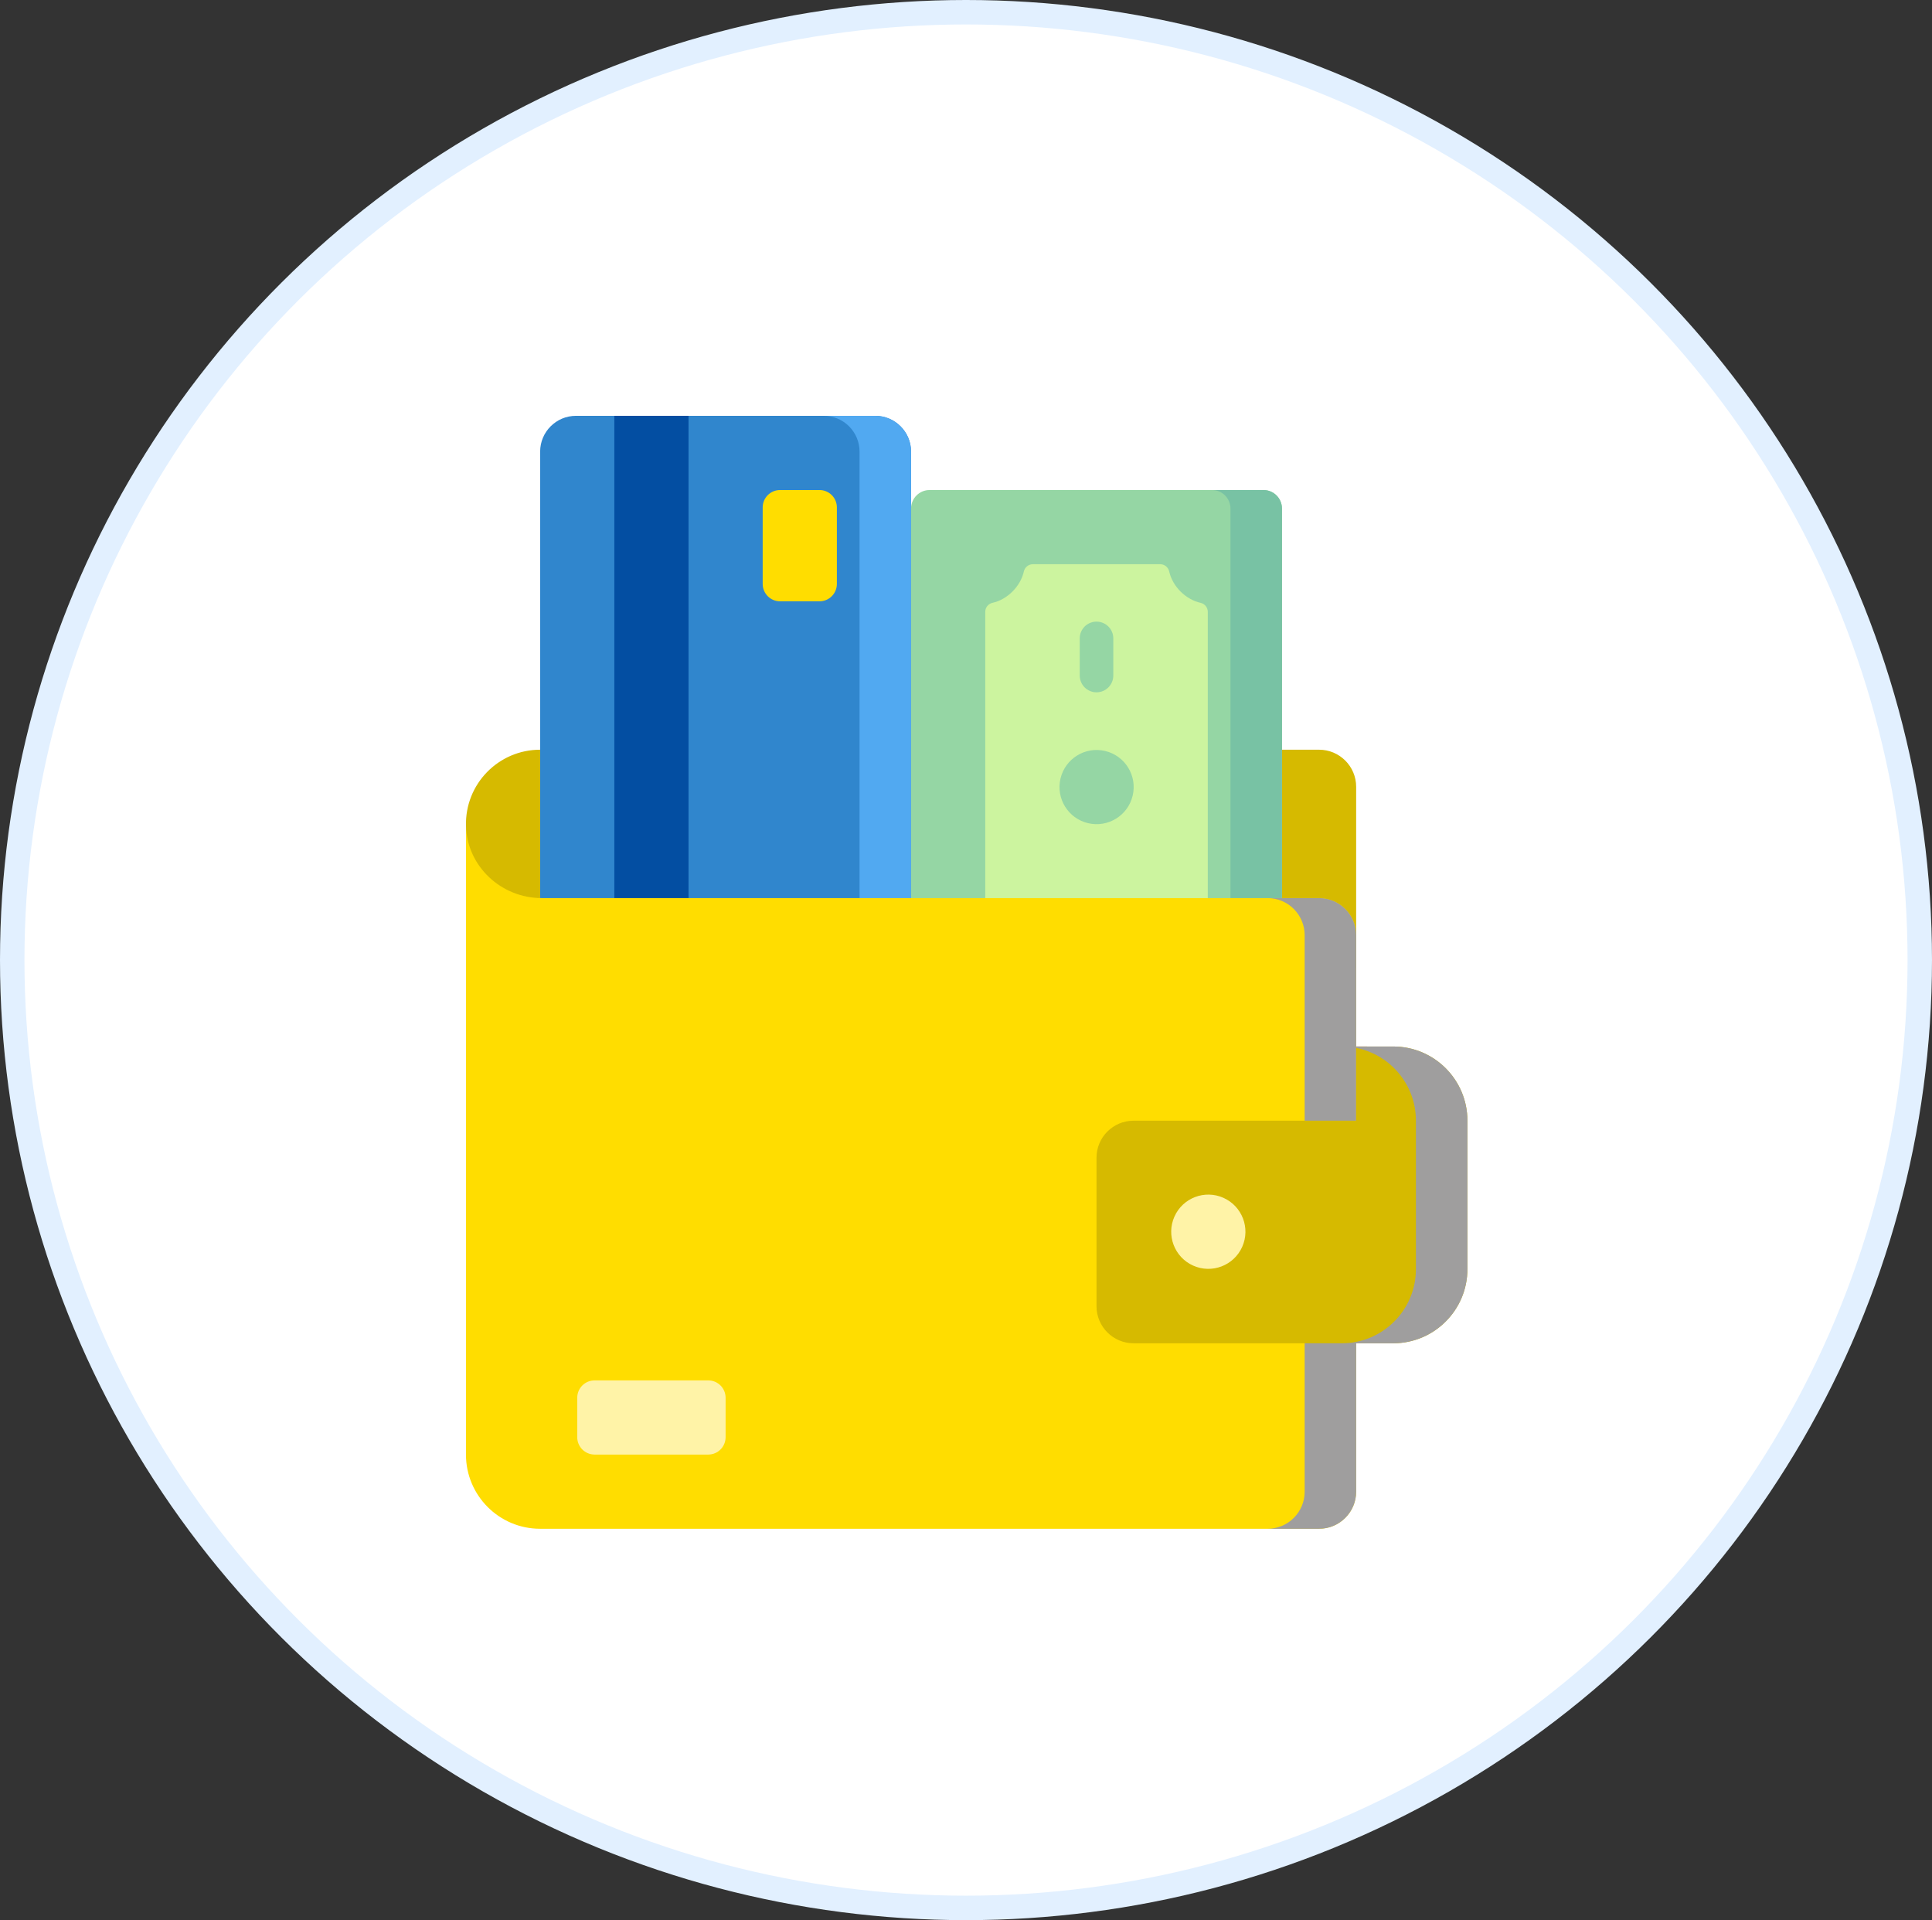 <?xml version="1.0" encoding="UTF-8"?>
<svg width="158px" height="157px" viewBox="0 0 158 157" version="1.1" xmlns="http://www.w3.org/2000/svg" xmlns:xlink="http://www.w3.org/1999/xlink">
    <rect x="0" y="0" width="158" height="157" fill="#333333" stroke="none"/>
    <!-- Generator: Sketch 63.1 (92452) - https://sketch.com -->
    <title>ic_buymiles</title>
    <desc>Created with Sketch.</desc>
    <g id="Page-1" stroke="none" stroke-width="1" fill="none" fill-rule="evenodd">
        <g id="Mai---SkySmile_PHASE_1" transform="translate(-969, -1416)">
            <g id="ic_buymiles" transform="translate(969, 1416)">
                <ellipse id="Oval-Copy-6" stroke="#E2F0FF" stroke-width="2" fill="#FFFFFF" cx="79" cy="78.5" rx="78" ry="77.5"></ellipse>
                <g id="wallet-(4)" transform="translate(38, 34)" fill-rule="nonzero">
                    <polygon id="Path" fill="#F47F31" points="68.695 51.567 73.801 51.567 73.801 57.633 68.695 57.633"></polygon>
                    <path d="M72.907,45.121 L72.907,30.333 C72.907,28.658 71.549,27.3 69.873,27.3 L66.84,27.3 L6.173,27.3 C2.766,27.3 0.015,30.109 0.109,33.537 L0.109,45.121 L72.907,45.121 Z" id="Path" fill="#D6BA00"></path>
                    <g id="Group" transform="translate(6.043, 0)">
                        <path d="M31.013,39.983 L0.13,39.983 L0.13,2.93 C0.13,1.312 1.442,6.31439345e-16 3.06,6.31439345e-16 L6.197,6.31439345e-16 L9.23,0.641 L12.264,6.31439345e-16 L27.534,6.31439345e-16 C29.152,6.31439345e-16 30.464,1.312 30.464,2.93 L30.464,7.583 L31.013,7.583 L31.013,39.983 Z" id="Path" fill="#3086CD"></path>
                        <path d="M27.534,0 L23.323,0 C24.941,0 26.252,1.312 26.252,2.93 L26.252,39.983 L30.464,39.983 L30.464,2.93 C30.464,1.312 29.152,0 27.534,0 Z" id="Path" fill="#51A9F1"></path>
                        <polygon id="Path" fill="#034EA2" points="6.197 0 12.264 0 12.264 39.983 6.197 39.983"></polygon>
                        <path d="M22.975,15.167 L19.752,15.167 C18.967,15.167 18.33,14.53 18.33,13.745 L18.33,7.488 C18.33,6.703 18.967,6.067 19.752,6.067 L22.975,6.067 C23.76,6.067 24.397,6.703 24.397,7.488 L24.397,13.745 C24.397,14.53 23.76,15.167 22.975,15.167 Z" id="Path" fill="#FFDD00"></path>
                    </g>
                    <g id="Group" transform="translate(36.436, 6.043)">
                        <path d="M30.404,33.94 L30.404,1.54 C30.404,0.703 29.725,0.024 28.888,0.024 L1.588,0.024 C0.75,0.024 0.071,0.703 0.071,1.54 L0.071,33.94 L6.138,33.94 L15.238,30.357 L24.338,33.94 L30.404,33.94 L30.404,33.94 Z" id="Path" fill="#95D6A4"></path>
                        <path d="M24.338,33.94 L24.338,9.986 C24.338,9.632 24.093,9.325 23.747,9.248 C22.542,8.979 21.451,7.914 21.18,6.677 C21.104,6.333 20.795,6.09 20.442,6.09 L10.034,6.09 C9.68,6.09 9.373,6.335 9.296,6.681 C9.027,7.886 7.961,8.977 6.725,9.249 C6.38,9.324 6.138,9.633 6.138,9.986 L6.138,33.94" id="Path" fill="#CCF49F"></path>
                        <circle id="Oval" fill="#95D6A4" transform="translate(15.244, 24.312) rotate(-76.7) translate(-15.244, -24.312) " cx="15.244" cy="24.312" r="3.033"></circle>
                        <path d="M15.238,16.564 C14.479,16.564 13.865,15.949 13.865,15.19 L13.865,12.157 C13.865,11.399 14.479,10.784 15.238,10.784 C15.996,10.784 16.611,11.399 16.611,12.157 L16.611,15.19 C16.611,15.949 15.996,16.564 15.238,16.564 L15.238,16.564 Z" id="Path" fill="#95D6A4"></path>
                        <path d="M28.888,0.024 L24.676,0.024 C25.514,0.024 26.193,0.703 26.193,1.54 L26.193,33.94 L30.404,33.94 L30.404,1.54 C30.404,0.703 29.725,0.024 28.888,0.024 Z" id="Path" fill="#78C2A4"></path>
                    </g>
                    <path d="M72.907,87.967 C72.907,89.642 71.549,91 69.873,91 L6.173,91 C2.823,91 0.107,88.284 0.107,84.933 L0.107,33.367 L0.109,33.537 C0.2,36.841 2.994,39.433 6.3,39.433 L69.873,39.433 C71.549,39.433 72.907,40.791 72.907,42.467 L72.907,87.967 L72.907,87.967 Z" id="Path" fill="#FFDD00"></path>
                    <path d="M69.873,39.433 L65.662,39.433 C67.338,39.433 68.696,40.791 68.696,42.467 L68.696,87.967 C68.696,89.642 67.338,91 65.662,91 L69.873,91 C71.549,91 72.907,89.642 72.907,87.967 L72.907,42.467 C72.907,40.791 71.549,39.433 69.873,39.433 Z" id="Path" fill="#9F9E9E"></path>
                    <path d="M19.918,84.933 L10.629,84.933 C9.843,84.933 9.207,84.297 9.207,83.512 L9.207,80.289 C9.207,79.503 9.843,78.867 10.629,78.867 L19.918,78.867 C20.703,78.867 21.34,79.503 21.34,80.289 L21.34,83.512 C21.34,84.297 20.703,84.933 19.918,84.933 Z" id="Path" fill="#FFF3A7"></path>
                    <path d="M72.907,51.567 L75.94,51.567 C79.29,51.567 82.006,54.283 82.006,57.633 L82.006,69.767 C82.006,73.117 79.29,75.833 75.94,75.833 L54.707,75.833 C53.031,75.833 51.673,74.475 51.673,72.8 L51.673,60.666 C51.673,58.991 53.031,57.633 54.707,57.633 L72.907,57.633 L72.907,51.567 Z" id="Path" fill="#D6BA00"></path>
                    <path d="M75.94,51.567 L72.907,51.567 L72.907,51.682 C75.693,52.23 77.795,54.686 77.795,57.633 L77.795,69.767 C77.795,73.117 75.079,75.833 71.729,75.833 L75.94,75.833 C79.291,75.833 82.007,73.117 82.007,69.767 L82.007,57.633 C82.007,54.283 79.291,51.567 75.94,51.567 L75.94,51.567 Z" id="Path" fill="#9F9E9E"></path>
                    <circle id="Oval" fill="#FFF3A7" transform="translate(60.817, 66.712) rotate(-65.997) translate(-60.817, -66.712) " cx="60.817" cy="66.712" r="3.035"></circle>
                </g>
            </g>
        </g>
    </g>
</svg>